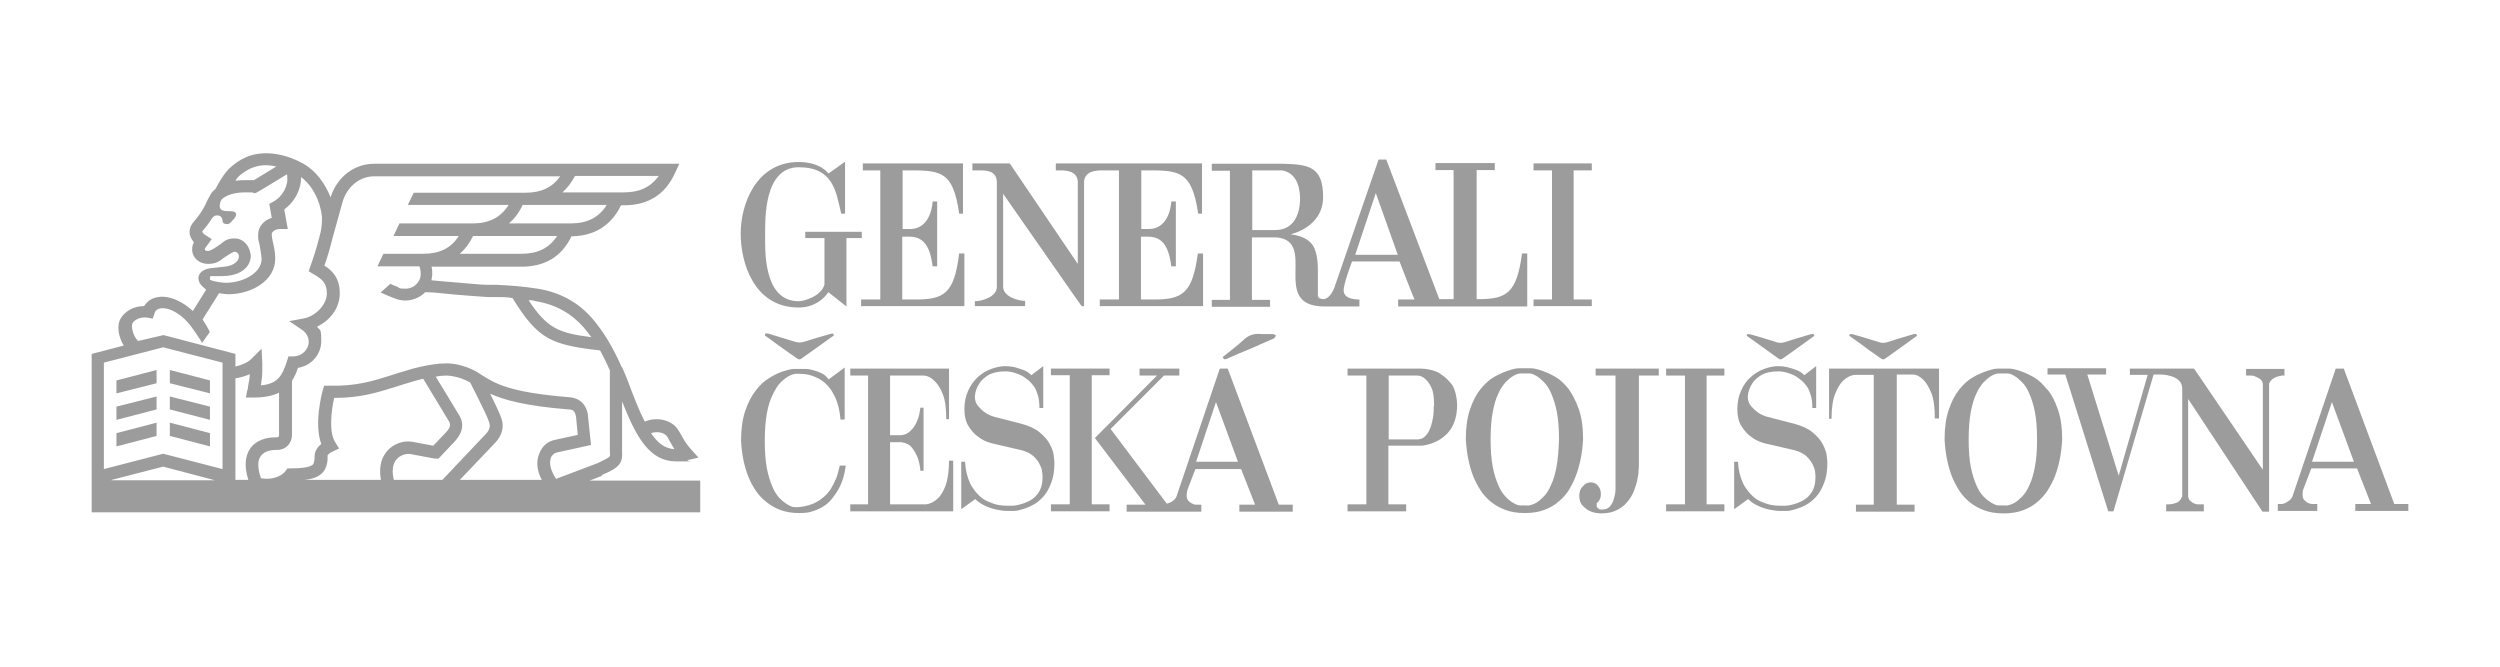 <svg width="300" height="80" viewBox="0 0 300 80" fill="none" xmlns="http://www.w3.org/2000/svg">
<path d="M72.219 57.001C74.439 56.08 74.732 55.536 74.648 54.07V48.166C76.323 52.395 77.914 55.368 81.139 55.368C84.363 55.368 82.06 55.368 82.562 55.201L83.819 54.908L82.939 53.944C82.395 53.316 82.102 52.856 81.809 52.312C81.683 52.102 81.557 51.851 81.39 51.6C80.636 50.385 78.836 49.967 77.37 50.595C76.7 49.297 76.03 47.58 75.234 45.444L75.067 45.025C74.941 44.69 74.774 44.397 74.648 44.062H74.606C74.104 42.932 73.559 41.843 72.931 40.796C72.345 39.833 71.759 39.038 71.131 38.284C69.456 36.316 67.195 35.059 64.515 34.641C62.63 34.348 61.29 34.264 59.615 34.18C59.281 34.18 58.904 34.18 58.527 34.18C57.773 34.18 56.182 34.013 54.674 33.887C53.627 33.803 52.581 33.719 51.785 33.636C51.785 33.385 51.869 33.175 51.869 32.924C51.869 32.673 51.869 32.296 51.785 32.003H62.589C65.394 32.003 67.404 30.788 68.576 28.36C71.34 28.318 73.35 27.062 74.523 24.633H74.899C77.789 24.633 79.841 23.335 81.013 20.739L81.516 19.65H44.918C42.531 19.65 40.479 21.199 39.684 23.628V23.712C39.014 21.995 37.883 20.487 36.417 19.65C34.407 18.519 32.104 18.101 30.262 18.603C29.634 18.771 29.048 19.064 28.545 19.399C28.126 19.692 27.54 20.11 27.121 20.655C26.661 21.241 26.2 21.995 25.865 22.665C25.656 22.832 25.488 23 25.363 23.167L24.902 24.005C24.4 25.219 23.73 26.057 23.227 26.643C22.725 27.229 22.725 27.773 22.767 28.108C22.85 28.485 23.06 28.82 23.269 29.072C23.102 29.365 23.06 29.658 23.06 29.951C23.06 30.914 23.897 31.668 24.944 31.668C25.991 31.668 26.326 31.333 26.954 30.872C27.205 30.705 27.917 30.244 28.126 30.202C28.419 30.202 28.671 30.453 28.671 30.747C28.671 31.542 27.666 31.961 26.912 32.003L25.405 32.17C24.316 32.254 23.813 32.84 23.813 33.343C23.813 33.845 24.065 34.138 24.232 34.306L24.358 34.431L24.735 34.766L23.143 37.321C22.013 36.274 20.715 35.646 19.542 35.604C18.788 35.604 18.119 35.813 17.658 36.274C17.532 36.399 17.407 36.567 17.281 36.734H17.239C15.983 36.734 14.978 37.404 14.517 38.158C13.973 38.996 14.182 40.377 14.852 41.466L11 42.471V61.482H84.028V57.671H70.754L72.261 57.085L72.219 57.001ZM80.092 52.437C80.217 52.688 80.343 52.898 80.469 53.107C80.594 53.358 80.762 53.609 80.929 53.903C79.799 53.819 78.919 53.191 78.124 51.977C78.877 51.725 79.757 51.893 80.092 52.437ZM64.305 36.148C66.65 36.525 68.576 37.614 70.042 39.289C70.335 39.666 70.67 40.042 70.963 40.461C66.985 39.959 65.645 39.373 63.426 36.023C63.677 36.023 63.97 36.023 64.305 36.148ZM62.589 30.453H55.177C55.805 29.909 56.349 29.197 56.768 28.318H66.86C65.897 29.783 64.515 30.453 62.589 30.453ZM68.493 26.81H61.081C61.751 26.224 62.295 25.512 62.714 24.591H72.806C71.885 26.099 70.461 26.81 68.493 26.81ZM68.995 21.116H79.045C78.082 22.456 76.742 23.084 74.899 23.084H67.488C68.074 22.581 68.576 21.911 68.995 21.116ZM28.336 21.534C28.545 21.199 28.964 20.864 29.424 20.571C29.801 20.32 30.262 20.11 30.723 19.985C31.434 19.776 32.272 19.776 33.151 19.985L30.471 21.618C30.136 21.618 29.801 21.618 29.508 21.618C29.048 21.618 28.629 21.618 28.252 21.702C28.252 21.702 28.252 21.618 28.336 21.618V21.534ZM25.405 33.133H26.703C28.294 33.133 29.927 32.463 30.095 30.83C30.095 29.7 29.299 28.611 28.168 28.611C27.038 28.611 26.912 29.03 26.116 29.532C25.614 29.867 25.237 30.118 24.944 30.118C24.651 30.118 24.567 29.993 24.567 29.867C24.567 29.825 25.405 28.695 25.405 28.695L24.693 28.234C24.525 28.15 24.316 27.941 24.274 27.815C24.274 27.732 24.358 27.648 24.4 27.606C24.693 27.271 25.028 26.852 25.363 26.308C25.572 26.015 25.698 25.847 26.075 25.847C26.451 25.847 26.703 26.14 26.703 26.475C26.703 26.81 26.954 26.894 27.247 26.894C27.54 26.894 27.708 26.685 27.875 26.475C27.875 26.475 28.629 25.805 28.21 25.47C27.75 25.093 25.949 25.847 26.451 24.214L26.577 23.963C26.786 23.712 27.624 23.084 29.383 23.084C31.141 23.084 30.095 23.125 30.429 23.167H30.681C30.681 23.209 34.449 20.906 34.449 20.906C34.449 20.99 34.449 21.032 34.449 21.032C34.659 22.204 33.947 23.586 32.774 24.214L32.314 24.465L32.607 26.14C31.644 26.433 30.974 27.229 30.974 28.15C30.974 29.072 31.058 28.862 31.141 29.323C31.225 29.867 31.351 30.453 31.392 31.081C31.392 32.84 28.964 34.013 26.912 33.929C26.828 33.929 25.53 33.803 25.195 33.552C25.195 33.468 25.195 33.385 25.195 33.301C25.195 33.175 25.321 33.091 25.405 33.133ZM15.857 38.828C16.151 38.367 16.82 37.991 17.7 38.116L18.328 38.242L18.537 37.614C18.579 37.446 18.663 37.321 18.747 37.237C18.914 37.069 19.207 36.986 19.542 36.986C20.463 36.986 21.594 37.656 22.515 38.661C22.85 39.038 23.143 39.456 23.436 39.875C23.478 39.959 23.562 40.042 23.604 40.126C23.688 40.252 23.73 40.336 23.771 40.377C23.813 40.419 24.274 41.131 24.232 41.173C24.525 40.754 24.86 40.294 25.153 39.875C25.153 39.875 25.153 39.875 25.153 39.749C25.07 39.582 24.902 39.331 24.818 39.163C24.818 39.163 24.818 39.079 24.735 39.038L24.651 38.87C24.525 38.703 24.4 38.493 24.316 38.326L26.284 35.185C26.786 35.269 27.205 35.311 27.373 35.311C30.136 35.311 33.026 33.719 33.026 31.04V30.956C33.026 30.244 32.858 29.532 32.733 28.988C32.649 28.611 32.607 28.276 32.607 28.108C32.607 27.815 33.026 27.48 33.612 27.48H34.533L34.114 25.135C35.371 24.214 36.166 22.707 36.124 21.241C37.506 22.288 38.427 24.088 38.637 26.015C38.637 26.559 38.637 27.355 38.386 28.192L38.302 28.527C37.967 29.867 37.506 31.249 37.255 31.919L37.045 32.547L37.59 32.882C38.595 33.468 39.223 33.887 39.223 35.227C39.223 36.567 37.841 37.949 36.501 38.2L34.701 38.535L36.25 39.582C36.752 39.917 37.045 40.461 37.045 41.005C37.045 41.969 36.208 42.764 35.203 42.764H34.617L34.449 43.309C33.863 45.151 33.277 46.072 31.309 46.24C31.392 45.695 31.476 45.151 31.476 44.397C31.476 43.644 31.476 43.727 31.476 43.56L31.392 41.843L30.178 43.057C29.759 43.476 29.048 43.811 28.252 43.979V42.471L19.626 40.21L16.569 40.922C15.899 40.252 15.732 39.121 15.899 38.828H15.857ZM13.387 57.588L19.584 55.996L25.782 57.629H13.387V57.588ZM26.703 56.289L19.584 54.447L12.466 56.289V43.518L19.584 41.675L26.703 43.518V56.289ZM30.053 53.777C29.383 54.74 29.299 55.996 29.801 57.588H28.252V45.402C28.796 45.319 29.424 45.151 29.969 44.9C29.969 45.444 29.843 45.863 29.759 46.407C29.759 46.533 29.759 46.658 29.676 46.826L29.508 47.705H30.388C31.727 47.705 32.733 47.496 33.486 47.119V52.228C33.486 52.353 33.403 52.479 33.277 52.479H33.068C31.769 52.479 30.639 52.94 30.053 53.777ZM46.467 54.112C45.923 54.74 45.378 55.829 45.713 57.588H36.459C37.464 57.504 38.176 57.253 38.679 56.75C39.265 56.122 39.349 55.243 39.307 54.656C39.307 54.656 39.432 54.405 39.893 54.196L40.688 53.819L40.228 53.065C39.432 51.851 39.767 49.213 40.102 47.747H40.186C43.327 47.747 45.337 47.077 47.514 46.407C48.058 46.24 48.645 46.03 49.273 45.863C49.273 45.863 49.901 45.654 50.78 45.444L53.795 50.427C54.088 50.888 54.13 51.181 53.586 51.809L51.995 53.484L49.524 53.023C48.393 52.814 47.179 53.275 46.467 54.112ZM47.263 57.588C47.011 56.541 47.095 55.661 47.598 55.117C48.058 54.573 48.77 54.405 49.273 54.489L52.162 55.033H52.623L54.674 52.856C55.009 52.437 56.056 51.223 55.009 49.673L52.288 45.193C52.748 45.109 53.167 45.067 53.586 45.067C53.586 45.067 54.968 45.067 56.433 45.905C56.642 46.324 56.894 46.868 57.229 47.496C57.815 48.668 58.527 50.092 58.694 50.678C58.778 50.846 58.946 51.432 58.276 52.102L53.083 57.588H47.263ZM65.017 57.588H55.177L59.406 53.149C60.244 52.27 60.537 51.223 60.16 50.176C59.95 49.59 59.406 48.417 58.82 47.245C60.495 47.998 63.007 48.71 68.2 49.129C68.828 49.129 68.995 49.38 69.121 49.967L69.33 52.186L66.65 52.772C65.729 52.94 65.059 53.526 64.724 54.405C64.305 55.368 64.431 56.499 65.017 57.588ZM66.064 54.991C66.232 54.614 66.483 54.363 66.901 54.279L70.921 53.4L70.545 49.799V49.715C70.461 49.255 70.126 47.789 68.283 47.663C61.081 47.077 59.406 46.03 57.647 44.9L57.522 44.816C55.638 43.602 53.795 43.602 53.586 43.602C51.534 43.602 48.938 44.397 48.728 44.481C48.1 44.649 47.514 44.858 46.97 45.025C44.708 45.737 42.74 46.365 39.474 46.282H38.888L38.721 46.868C38.595 47.328 37.674 50.93 38.553 53.275C37.757 53.903 37.757 54.614 37.757 54.698C37.757 55.494 37.59 55.703 37.548 55.745C37.171 56.122 35.915 56.206 34.868 56.206H34.491L34.282 56.499C33.612 57.378 32.23 57.588 31.309 57.378C30.89 56.164 30.89 55.243 31.309 54.698C31.769 54.07 32.733 53.986 33.109 53.986H33.319C34.282 53.986 35.036 53.191 35.036 52.228V45.695C35.329 45.235 35.58 44.732 35.747 44.146C37.339 43.895 38.553 42.555 38.553 40.922C38.553 39.289 38.386 39.708 38.05 39.205C39.516 38.493 40.772 37.069 40.772 35.185C40.772 33.301 39.809 32.421 38.93 31.877C39.181 31.165 39.6 29.867 39.893 28.611L41.149 24.088C41.735 22.33 43.201 21.157 44.918 21.157H67.237C66.273 22.497 64.933 23.125 63.091 23.125H49.65L48.938 24.591H61.039C60.076 26.099 58.694 26.81 56.726 26.81H47.933L47.221 28.318H55.051C54.13 29.783 52.748 30.453 50.78 30.453H46.007L45.295 31.961H50.319C50.319 31.961 50.487 32.254 50.487 32.882C50.487 33.845 49.65 34.641 48.686 34.641C47.723 34.641 48.058 34.557 47.514 34.348C47.305 34.264 47.053 34.18 46.844 34.054L45.672 35.101C45.881 35.185 46.09 35.269 46.342 35.395C47.346 35.813 47.891 36.064 48.686 36.064C49.482 36.064 50.445 35.688 51.031 35.059C51.911 35.059 53.292 35.227 54.633 35.353C56.224 35.478 57.731 35.604 58.527 35.646C58.904 35.646 59.281 35.646 59.615 35.646C60.285 35.646 60.872 35.646 61.5 35.771C64.557 40.712 66.106 41.382 72.01 42.052C72.429 42.806 72.806 43.602 73.183 44.439V54.112C73.225 54.573 73.225 54.698 73.141 54.782C72.931 55.033 72.01 55.41 71.717 55.578L66.734 57.462C66.106 56.541 65.855 55.62 66.106 54.95L66.064 54.991ZM99.605 40.084C98.558 40.377 97.553 40.671 96.506 41.005C96.129 41.131 95.794 41.131 95.376 41.005C94.329 40.671 93.282 40.377 92.235 40.042C92.026 40.042 91.816 39.875 91.775 40.252C92.193 40.545 92.612 40.838 92.989 41.131C93.868 41.759 94.79 42.429 95.711 43.057C95.794 43.141 96.046 43.141 96.129 43.057C97.469 42.136 98.767 41.173 100.066 40.252C100.024 39.917 99.814 40.042 99.605 40.084ZM109.864 35.939H108.273V28.401H109.194C110.702 28.443 111.581 29.323 111.916 31.961H112.46V24.172H111.916C111.916 24.214 111.79 27.522 109.152 27.48H108.315V20.445C112.711 20.445 114.345 20.236 115.098 25.638H115.559V19.608H103.541V20.445H105.635V35.939H103.332V36.734H115.726V30.412H115.098C114.512 35.227 113.298 35.939 109.864 35.939ZM95.836 36.902C97.553 36.902 98.767 36.023 99.396 35.059L101.573 36.776V28.569H103.415V27.815H96.632V28.569H98.935V34.138C98.558 35.562 96.464 36.148 95.836 36.148C91.523 36.148 91.817 29.825 91.817 28.108C91.817 26.392 91.649 20.069 95.836 20.069C100.024 20.069 100.317 23 100.945 25.638H101.406V19.399C101.406 19.399 99.396 20.864 99.396 20.822C99.438 20.822 98.474 19.441 95.836 19.441C90.728 19.441 88.843 24.549 88.885 28.108C88.885 31.375 90.393 36.902 95.836 36.902ZM163.086 35.939C162.834 35.939 161.327 35.939 161.243 34.934C161.159 34.18 162.248 31.375 162.248 31.375H167.943C167.943 31.375 169.702 35.939 169.744 35.939H167.776V36.776H183.269V30.412H182.641C182.013 35.185 180.798 35.897 177.407 35.897H177.197V20.404H179.375V19.566H172.256V20.404H174.433V35.897H172.717L166.352 19.147H165.431C165.431 19.147 160.154 34.389 160.154 34.431C160.154 34.431 159.736 35.73 158.898 35.897C158.103 35.897 158.145 35.52 158.145 35.353V32.421C158.145 31.668 158.103 29.909 157.265 29.113C156.386 28.192 154.837 28.15 154.878 28.108C154.878 28.108 158.773 27.313 158.773 23.628C158.773 19.943 156.972 19.734 153.957 19.65H145.415V20.487H147.592V35.981H145.415V36.818H152.408V35.981H150.23V28.485H153.162C158.228 28.904 152.282 36.776 158.94 36.776H163.128V35.939H163.086ZM165.096 23.167L167.734 30.579H162.625L165.096 23.167ZM153.036 27.606H150.272V20.445H153.832C155.925 20.78 156.009 23.167 156.009 23.921C155.967 25.805 155.213 27.606 153.036 27.606ZM119.621 21.785V34.431C119.621 35.646 117.778 36.148 116.983 36.148V36.734H123.012V36.106C122.259 36.106 120.374 35.646 120.374 34.389V23.251C123.641 27.899 129.754 36.734 129.796 36.734H130.089V21.785C130.173 20.487 131.638 20.445 132.267 20.445H134.276V35.939H131.973V36.734H144.368V30.412H143.74C143.112 35.185 141.898 35.939 138.506 35.939H136.915V28.401H137.836C139.343 28.443 140.223 29.323 140.558 31.961H141.102V24.172H140.558C140.558 24.214 140.432 27.522 137.794 27.48H136.956V20.445C141.353 20.445 142.986 20.236 143.782 25.638H144.242V19.608H126.697V20.445H127.158C127.786 20.445 129.252 20.445 129.335 21.785V31.668L121.17 19.608H116.689V20.445H117.443C118.323 20.445 119.537 20.445 119.621 21.785Z" fill="#9C9C9C"/>
<path d="M191.015 35.938H188.838V20.445H191.015V19.608H184.023V20.445H186.242V35.938H184.023V36.734H191.015V35.938Z" fill="#9C9C9C"/>
<path d="M213.46 43.057C213.543 43.141 213.795 43.141 213.878 43.057C215.176 42.136 216.475 41.215 217.731 40.293C217.647 39.958 217.438 40.084 217.228 40.126C216.223 40.419 215.218 40.712 214.213 41.047C213.836 41.173 213.501 41.173 213.125 41.047C212.12 40.712 211.073 40.419 210.068 40.126C209.858 40.126 209.649 39.958 209.607 40.293C210.026 40.586 210.403 40.88 210.78 41.131C211.701 41.801 212.58 42.429 213.46 43.057ZM225.771 43.057C225.854 43.141 226.105 43.141 226.189 43.057C227.487 42.136 228.785 41.215 230.042 40.293C229.958 39.958 229.749 40.084 229.539 40.126C228.534 40.419 227.529 40.712 226.524 41.047C226.147 41.173 225.812 41.173 225.436 41.047C224.431 40.712 223.384 40.419 222.379 40.126C222.169 40.126 221.96 39.958 221.918 40.293C222.337 40.586 222.714 40.88 223.091 41.131C223.97 41.801 224.849 42.429 225.771 43.057ZM100.275 57.503C100.107 57.964 99.856 58.383 99.647 58.76C99.395 59.095 99.144 59.388 98.851 59.639C98.558 59.89 98.265 60.1 98.013 60.225C97.344 60.602 96.632 60.77 95.878 60.853H95.794C95.71 60.853 95.543 60.853 95.334 60.853C95.082 60.853 94.831 60.728 94.538 60.56C94.245 60.393 93.91 60.142 93.575 59.806C93.24 59.471 92.947 59.011 92.696 58.425C92.444 57.838 92.193 57.085 92.026 56.205C91.858 55.326 91.774 54.237 91.774 52.939C91.774 51.641 91.858 50.511 92.026 49.589C92.193 48.668 92.444 47.914 92.737 47.328C93.031 46.742 93.324 46.239 93.659 45.904C93.994 45.569 94.329 45.318 94.622 45.151C94.915 44.983 95.208 44.899 95.417 44.858C95.627 44.858 95.794 44.858 95.878 44.858H95.92C96.506 44.858 97.05 44.941 97.511 45.109C97.972 45.276 98.39 45.486 98.725 45.737C99.06 45.988 99.353 46.281 99.605 46.616C99.856 46.951 100.023 47.286 100.191 47.621C100.568 48.417 100.777 49.338 100.861 50.343H101.363V44.104L99.437 45.528C99.228 45.234 98.977 44.983 98.642 44.816C98.307 44.648 97.972 44.523 97.637 44.439C97.302 44.355 97.009 44.271 96.715 44.271C96.422 44.271 96.213 44.271 96.087 44.271H95.92C95.836 44.271 95.627 44.271 95.292 44.271C94.915 44.271 94.496 44.397 93.952 44.564C93.449 44.732 92.905 44.983 92.319 45.36C91.733 45.695 91.188 46.197 90.686 46.867C90.183 47.496 89.764 48.333 89.429 49.296C89.094 50.301 88.927 51.474 88.927 52.897C89.011 54.53 89.304 55.954 89.806 57.21C90.016 57.755 90.309 58.299 90.644 58.801C90.979 59.304 91.397 59.806 91.9 60.183C92.402 60.602 92.947 60.937 93.617 61.188C94.287 61.44 95.04 61.565 95.92 61.565C96.799 61.565 97.134 61.481 97.637 61.314C98.139 61.146 98.558 60.937 98.935 60.686C99.312 60.435 99.647 60.1 99.898 59.765C100.149 59.43 100.4 59.095 100.61 58.718C101.07 57.88 101.363 56.959 101.489 55.87H100.777C100.61 56.54 100.484 57.085 100.275 57.587V57.503ZM113.465 58.299C113.172 59.011 112.879 59.513 112.502 59.848C112.083 60.225 111.623 60.476 111.12 60.518H106.807V53.065H108.189C108.733 53.148 109.152 53.358 109.445 53.735C109.738 54.112 109.948 54.489 110.115 54.907C110.283 55.368 110.408 55.912 110.45 56.498H110.827V48.919H110.45C110.366 49.464 110.283 50.008 110.073 50.469C109.906 50.887 109.696 51.264 109.361 51.599C109.068 51.934 108.649 52.185 108.105 52.227H106.807V45.067H110.785C111.288 45.067 111.748 45.318 112.167 45.737C112.586 46.156 112.837 46.574 113.13 47.286C113.423 47.998 113.549 49.003 113.549 50.301H113.884V44.229H102.033V45.067H104.169V60.518H102.033V61.356H114.386V55.284H113.884C113.884 56.582 113.716 57.587 113.465 58.299ZM126.53 55.535C126.53 55.368 126.488 55.075 126.446 54.656C126.404 54.237 126.236 53.777 125.985 53.316C125.734 52.813 125.315 52.353 124.771 51.892C124.227 51.432 123.473 51.097 122.552 50.846L119.285 50.008C118.867 49.882 118.49 49.715 118.155 49.464C117.862 49.254 117.61 49.003 117.359 48.71C117.108 48.417 116.982 48.04 116.982 47.579C117.024 47.035 117.192 46.532 117.485 46.072C117.694 45.695 118.071 45.36 118.574 45.025C119.076 44.732 119.746 44.564 120.625 44.564C121.379 44.564 122.091 44.816 122.677 45.109C122.928 45.276 123.18 45.444 123.431 45.653C123.682 45.862 123.892 46.114 124.101 46.407C124.31 46.7 124.436 47.077 124.562 47.496C124.687 47.914 124.729 48.417 124.729 48.961H125.19V43.936L123.766 45.025C123.473 44.732 123.18 44.523 122.803 44.397C122.426 44.271 122.091 44.146 121.756 44.062C121.379 43.978 121.002 43.936 120.625 43.936C120.081 43.936 119.537 44.062 118.95 44.271C118.364 44.481 117.82 44.816 117.359 45.234C116.899 45.653 116.48 46.197 116.187 46.867C115.894 47.496 115.726 48.249 115.726 49.087C115.726 49.924 115.894 50.636 116.229 51.139C116.564 51.683 116.94 52.102 117.359 52.395C117.82 52.772 118.364 53.023 118.992 53.19L122.593 54.028C123.222 54.195 123.682 54.447 124.017 54.74C124.352 55.075 124.603 55.368 124.771 55.745C124.938 56.08 125.064 56.415 125.064 56.666C125.106 56.959 125.106 57.127 125.106 57.21C125.106 57.797 125.022 58.299 124.855 58.676C124.687 59.095 124.436 59.388 124.185 59.639C123.892 59.89 123.598 60.1 123.263 60.225C122.928 60.393 122.593 60.476 122.3 60.56C122.007 60.644 121.714 60.686 121.463 60.686C121.212 60.686 121.044 60.686 120.96 60.686H120.877C120.249 60.686 119.662 60.602 119.202 60.435C118.741 60.267 118.322 60.1 117.945 59.848C117.61 59.597 117.317 59.304 117.066 59.011C116.815 58.676 116.606 58.383 116.438 58.048C116.061 57.252 115.852 56.373 115.81 55.41H115.349V61.105L117.024 59.89C117.401 60.267 117.82 60.518 118.28 60.728C118.741 60.937 119.16 61.063 119.537 61.146C119.997 61.23 120.416 61.314 120.877 61.314H120.96C121.086 61.314 121.295 61.314 121.63 61.314C121.965 61.314 122.3 61.23 122.719 61.105C123.138 60.979 123.557 60.811 124.017 60.56C124.478 60.309 124.855 59.974 125.232 59.555C125.608 59.136 125.901 58.592 126.153 57.922C126.404 57.294 126.53 56.498 126.53 55.577C126.53 55.577 126.53 55.563 126.53 55.535ZM172.884 44.858C172.381 44.564 171.879 44.397 171.335 44.313C170.832 44.229 170.455 44.229 170.246 44.229H161.704V45.067H163.965V60.518H161.704V61.356H168.738V60.518H166.603V53.483H170.036C170.12 53.483 170.246 53.483 170.539 53.483C170.79 53.483 171.125 53.4 171.46 53.316C171.795 53.232 172.172 53.065 172.591 52.855C172.968 52.646 173.345 52.353 173.679 52.018C174.014 51.641 174.308 51.222 174.517 50.636C174.726 50.092 174.852 49.422 174.852 48.626C174.852 47.831 174.643 46.784 174.266 46.197C173.847 45.653 173.386 45.193 172.884 44.899V44.858ZM172.046 48.752V49.296C172.046 49.547 172.005 49.799 171.963 50.092C171.921 50.385 171.837 50.678 171.753 51.013C171.67 51.306 171.544 51.599 171.418 51.85C171.251 52.102 171.083 52.311 170.874 52.479C170.665 52.646 170.371 52.73 170.078 52.73H166.645V45.067H170.078C170.455 45.067 170.79 45.234 171.083 45.528C171.335 45.737 171.586 46.114 171.795 46.574C172.005 47.035 172.088 47.747 172.088 48.626V48.752H172.046ZM189.089 57.127C189.592 55.828 189.885 54.363 189.968 52.688C189.968 51.264 189.801 50.092 189.466 49.129C189.131 48.166 188.712 47.37 188.252 46.7C187.749 46.072 187.247 45.569 186.66 45.234C186.074 44.899 185.53 44.648 185.027 44.481C184.525 44.313 184.064 44.188 183.687 44.188C183.31 44.188 183.101 44.188 183.017 44.188H182.975C182.892 44.188 182.682 44.188 182.306 44.188C181.929 44.188 181.468 44.313 180.966 44.481C180.463 44.648 179.877 44.899 179.291 45.234C178.704 45.569 178.16 46.072 177.658 46.7C177.155 47.328 176.736 48.124 176.401 49.129C176.066 50.092 175.899 51.306 175.899 52.688C175.983 54.321 176.276 55.828 176.778 57.127C176.988 57.671 177.281 58.215 177.616 58.76C177.951 59.304 178.369 59.765 178.872 60.183C179.374 60.602 179.961 60.937 180.631 61.188C181.301 61.44 182.054 61.565 182.975 61.565C183.897 61.565 184.65 61.44 185.32 61.188C185.99 60.937 186.577 60.602 187.037 60.183C187.54 59.765 187.958 59.304 188.293 58.76C188.587 58.257 188.88 57.713 189.089 57.127ZM186.786 55.996C186.619 56.875 186.409 57.629 186.116 58.215C185.865 58.801 185.572 59.262 185.237 59.597C184.902 59.932 184.609 60.183 184.315 60.351C184.022 60.518 183.729 60.602 183.52 60.644C183.31 60.686 183.143 60.644 183.017 60.644H182.85C182.766 60.644 182.599 60.644 182.389 60.644C182.138 60.644 181.887 60.518 181.594 60.351C181.301 60.183 180.966 59.932 180.672 59.597C180.337 59.262 180.044 58.801 179.793 58.215C179.542 57.629 179.291 56.875 179.123 55.996C178.956 55.117 178.872 53.986 178.872 52.73C178.872 51.474 178.956 50.343 179.123 49.464C179.291 48.584 179.5 47.831 179.793 47.244C180.044 46.658 180.379 46.197 180.672 45.862C181.007 45.528 181.301 45.276 181.594 45.109C181.887 44.941 182.138 44.858 182.389 44.816C182.64 44.816 182.808 44.816 182.892 44.816H183.059C183.143 44.816 183.31 44.816 183.562 44.816C183.813 44.816 184.064 44.941 184.357 45.109C184.65 45.276 184.944 45.528 185.279 45.862C185.614 46.197 185.907 46.658 186.158 47.244C186.409 47.831 186.66 48.584 186.828 49.464C186.995 50.343 187.079 51.432 187.079 52.73C187.037 53.986 186.953 55.117 186.786 55.996Z" fill="#9C9C9C"/>
<path d="M199.935 45.067H202.196V60.519H199.935V61.356H206.928V60.519H204.792V45.067H206.928V44.23H199.935V45.067Z" fill="#9C9C9C"/>
<path d="M218.736 53.316C218.485 52.814 218.066 52.353 217.521 51.892C216.977 51.432 216.223 51.097 215.302 50.846L212.036 50.008C211.617 49.883 211.24 49.715 210.905 49.464C210.612 49.254 210.361 49.003 210.11 48.71C209.859 48.417 209.733 48.04 209.733 47.579C209.775 47.035 209.942 46.533 210.235 46.072C210.445 45.695 210.822 45.36 211.324 45.025C211.827 44.732 212.497 44.565 213.376 44.565C214.13 44.565 214.842 44.816 215.428 45.109C215.679 45.276 215.93 45.444 216.181 45.653C216.433 45.863 216.642 46.114 216.851 46.407C217.061 46.7 217.186 47.077 217.312 47.496C217.438 47.914 217.48 48.417 217.48 48.961H217.94V43.936L216.516 45.025C216.223 44.732 215.93 44.523 215.553 44.397C215.176 44.271 214.842 44.146 214.507 44.062C214.13 43.978 213.753 43.936 213.376 43.936C212.832 43.936 212.287 44.062 211.701 44.271C211.115 44.481 210.57 44.816 210.11 45.234C209.607 45.653 209.23 46.198 208.937 46.868C208.644 47.496 208.477 48.249 208.477 49.087C208.477 49.924 208.644 50.636 208.979 51.139C209.314 51.683 209.691 52.102 210.11 52.395C210.57 52.772 211.115 53.023 211.743 53.191L215.344 54.028C215.972 54.196 216.433 54.447 216.768 54.74C217.103 55.075 217.354 55.368 217.521 55.745C217.689 56.08 217.815 56.415 217.815 56.666C217.856 56.959 217.856 57.127 217.856 57.21C217.856 57.797 217.773 58.299 217.605 58.676C217.438 59.095 217.186 59.388 216.935 59.639C216.642 59.89 216.349 60.1 216.014 60.225C215.679 60.393 215.344 60.477 215.051 60.56C214.758 60.644 214.465 60.686 214.213 60.686C213.962 60.686 213.795 60.686 213.711 60.686H213.627C212.999 60.686 212.413 60.602 211.952 60.435C211.45 60.267 211.073 60.1 210.696 59.849C210.361 59.597 210.068 59.304 209.817 59.011C209.565 58.676 209.356 58.383 209.189 58.048C208.812 57.252 208.602 56.373 208.56 55.41H208.1V61.105L209.775 59.89C210.152 60.267 210.57 60.518 211.031 60.728C211.492 60.937 211.91 61.063 212.287 61.147C212.748 61.23 213.167 61.314 213.627 61.314H213.711C213.837 61.314 214.046 61.314 214.381 61.314C214.716 61.314 215.051 61.23 215.47 61.105C215.888 60.979 216.307 60.812 216.768 60.56C217.228 60.309 217.605 59.974 217.982 59.555C218.359 59.137 218.652 58.592 218.903 57.922C219.155 57.294 219.28 56.499 219.28 55.577V55.452C219.28 55.284 219.238 54.991 219.196 54.572C219.154 54.279 218.987 53.819 218.736 53.316ZM219.406 50.259H219.783C219.783 48.919 219.95 47.914 220.243 47.203C220.536 46.491 220.871 45.946 221.206 45.653C221.625 45.276 222.086 45.025 222.588 44.983H224.849V60.56H222.714V61.398H229.749V60.56H227.613V44.941H229.497C230 44.941 230.419 45.193 230.837 45.611C231.172 45.946 231.465 46.449 231.759 47.161C232.052 47.873 232.177 48.877 232.177 50.218H232.68V44.23H219.489V50.259H219.406ZM245.661 46.742C245.158 46.114 244.656 45.611 244.069 45.276C243.483 44.941 242.939 44.69 242.436 44.523C241.934 44.355 241.473 44.23 241.096 44.23C240.72 44.23 240.51 44.23 240.426 44.23C240.343 44.23 240.133 44.23 239.756 44.23C239.38 44.23 238.919 44.355 238.416 44.523C237.914 44.69 237.328 44.941 236.742 45.276C236.155 45.611 235.611 46.114 235.108 46.742C234.606 47.37 234.187 48.166 233.852 49.171C233.517 50.134 233.35 51.348 233.35 52.73C233.433 54.363 233.727 55.87 234.229 57.169C234.438 57.713 234.732 58.257 235.067 58.802C235.402 59.346 235.82 59.807 236.323 60.225C236.825 60.644 237.411 60.979 238.081 61.23C238.751 61.481 239.505 61.607 240.426 61.607C241.348 61.607 242.101 61.481 242.771 61.23C243.441 60.979 244.028 60.644 244.488 60.225C244.991 59.807 245.409 59.346 245.744 58.802C246.079 58.257 246.372 57.713 246.582 57.169C247.084 55.87 247.377 54.405 247.461 52.73C247.461 51.306 247.294 50.134 246.959 49.171C246.624 48.166 246.205 47.37 245.702 46.742H245.661ZM244.195 55.996C244.028 56.875 243.818 57.629 243.525 58.215C243.274 58.802 242.981 59.262 242.646 59.597C242.311 59.932 242.018 60.184 241.724 60.351C241.431 60.518 241.138 60.602 240.929 60.644C240.72 60.686 240.552 60.644 240.426 60.644H240.259C240.175 60.644 240.008 60.644 239.798 60.644C239.547 60.644 239.296 60.518 239.003 60.351C238.71 60.184 238.375 59.932 238.04 59.597C237.705 59.262 237.411 58.802 237.16 58.215C236.909 57.629 236.658 56.875 236.49 55.996C236.323 55.117 236.239 53.986 236.239 52.73C236.239 51.474 236.323 50.343 236.49 49.464C236.658 48.584 236.867 47.831 237.16 47.245C237.411 46.658 237.746 46.198 238.04 45.863C238.375 45.528 238.668 45.276 238.961 45.109C239.254 44.941 239.505 44.858 239.756 44.816C240.008 44.816 240.175 44.816 240.259 44.816H240.426C240.51 44.816 240.678 44.816 240.929 44.816C241.18 44.816 241.431 44.941 241.724 45.109C242.018 45.276 242.311 45.528 242.646 45.863C242.981 46.198 243.274 46.658 243.525 47.245C243.776 47.831 244.028 48.584 244.195 49.464C244.363 50.343 244.446 51.432 244.446 52.73C244.446 54.028 244.363 55.117 244.195 55.996ZM273.716 45.067C273.884 45.067 274.009 45.067 274.051 45.067H274.135V44.271H269.529V45.067H269.654C269.738 45.067 269.906 45.067 270.073 45.067C270.241 45.067 270.45 45.067 270.659 45.193C270.869 45.276 271.036 45.36 271.204 45.486C271.371 45.611 271.497 45.779 271.539 46.03V56.373L263.289 44.23H255.585V44.983H257.72L254.245 57.085L250.476 44.941H252.737V44.188H245.702V44.941H247.838L252.989 61.356H253.617L258.432 44.941H259.27C259.27 44.941 261.866 44.941 261.866 46.616V59.555C261.698 59.974 261.447 60.267 261.112 60.351C260.777 60.477 260.484 60.518 260.275 60.518H259.94V61.356H264.462V60.518H264.127C264.001 60.518 263.876 60.518 263.708 60.518C263.541 60.518 263.373 60.435 263.248 60.393C263.08 60.309 262.954 60.225 262.829 60.1C262.703 59.974 262.62 59.807 262.578 59.597V47.873L271.497 61.398H272.292V46.03C272.376 45.821 272.544 45.611 272.711 45.486C272.879 45.36 273.046 45.276 273.255 45.193C273.381 45.193 273.549 45.109 273.716 45.109V45.067ZM287.325 60.518L281.253 44.23H280.29L275.098 59.555C275.014 59.765 274.889 59.932 274.721 60.058C274.554 60.183 274.386 60.267 274.26 60.351C274.093 60.435 273.925 60.477 273.8 60.477C273.674 60.477 273.549 60.477 273.465 60.477H273.339V61.314H278.071V60.477H277.862C277.736 60.477 277.61 60.477 277.401 60.477C277.233 60.477 277.066 60.393 276.898 60.309C276.731 60.225 276.605 60.1 276.48 59.974C276.354 59.807 276.312 59.597 276.312 59.346C276.312 59.095 276.312 58.927 276.396 58.718L277.359 56.205H282.845L284.52 60.477H282.635V61.314H289V60.477H287.325V60.518ZM277.443 55.41L279.83 48.249L282.468 55.41H277.443Z" fill="#9C9C9C"/>
<path d="M131.011 45.025H133.146V44.23H126.111V45.025H128.373V60.519H126.111V61.356H133.146V60.519H131.011V45.025Z" fill="#9C9C9C"/>
<path d="M147.215 43.057C148.178 42.638 149.1 42.22 150.063 41.843C150.984 41.424 151.905 41.047 152.826 40.629C152.952 40.629 153.036 40.377 153.12 40.252C152.994 40.168 152.826 40.084 152.701 40.084C152.282 40.084 151.822 40.084 151.361 40.084C150.565 40 149.895 40.168 149.267 40.754C148.472 41.508 147.592 42.136 146.713 42.848C146.839 43.099 146.964 43.183 147.215 43.057ZM147.341 44.23H146.378L141.186 59.555C141.186 59.555 140.976 60.225 140.013 60.435L133.271 51.474L139.678 45.067H141.521V44.23H136.747V45.067H138.841L131.387 52.562L137.459 60.56H135.198V61.398H144.159V60.56H143.949C143.824 60.56 143.698 60.56 143.489 60.56C143.321 60.56 143.154 60.477 142.986 60.393C142.819 60.309 142.693 60.184 142.567 60.058C142.442 59.89 142.4 59.681 142.4 59.43C142.4 59.178 142.442 59.011 142.484 58.802L143.447 56.289H148.932L150.607 60.56H148.723V61.398H155.13V60.56H153.455L147.341 44.272V44.23ZM143.531 55.41L145.917 48.249L148.555 55.41H143.531ZM191.476 44.23V45.067H193.863V58.634C193.863 59.095 193.779 59.514 193.653 59.89C193.57 60.225 193.402 60.519 193.193 60.77C192.983 61.021 192.648 61.147 192.23 61.147C191.811 61.147 192.02 61.147 191.895 61.063C191.811 61.063 191.727 60.979 191.685 60.895C191.602 60.812 191.602 60.728 191.602 60.644V60.393L191.853 60.142C191.937 60.016 191.978 59.932 192.02 59.807C192.062 59.681 192.104 59.555 192.104 59.388C192.104 59.053 192.062 58.76 191.937 58.55C191.811 58.341 191.685 58.215 191.56 58.09C191.392 57.964 191.183 57.922 191.015 57.88C190.639 57.88 190.345 57.964 190.178 58.132C189.969 58.299 189.843 58.467 189.717 58.634C189.592 58.843 189.55 59.095 189.508 59.388C189.508 59.974 189.634 60.393 189.927 60.686C190.22 60.979 190.513 61.23 190.848 61.356C191.225 61.523 191.685 61.607 192.146 61.607C192.858 61.607 193.486 61.482 193.988 61.23C194.491 60.979 194.91 60.686 195.245 60.267C195.58 59.89 195.831 59.472 196.04 59.011C196.208 58.55 196.375 58.09 196.459 57.671C196.543 57.252 196.626 56.834 196.626 56.499C196.668 56.164 196.668 55.912 196.668 55.745V45.067H199.055V44.23H191.476Z" fill="#9C9C9C"/>
<path d="M25.195 45.653L20.38 44.397V45.988L25.195 47.203V45.653Z" fill="#9C9C9C"/>
<path d="M13.973 47.203L18.789 45.988V44.397L13.973 45.653V47.203Z" fill="#9C9C9C"/>
<path d="M13.973 50.385L18.789 49.129V47.579L13.973 48.794V50.385Z" fill="#9C9C9C"/>
<path d="M25.195 48.794L20.38 47.579V49.129L25.195 50.385V48.794Z" fill="#9C9C9C"/>
<path d="M25.195 51.976L20.38 50.72V52.311L25.195 53.568V51.976Z" fill="#9C9C9C"/>
<path d="M13.973 53.568L18.789 52.311V50.72L13.973 51.976V53.568Z" fill="#9C9C9C"/>
</svg>
